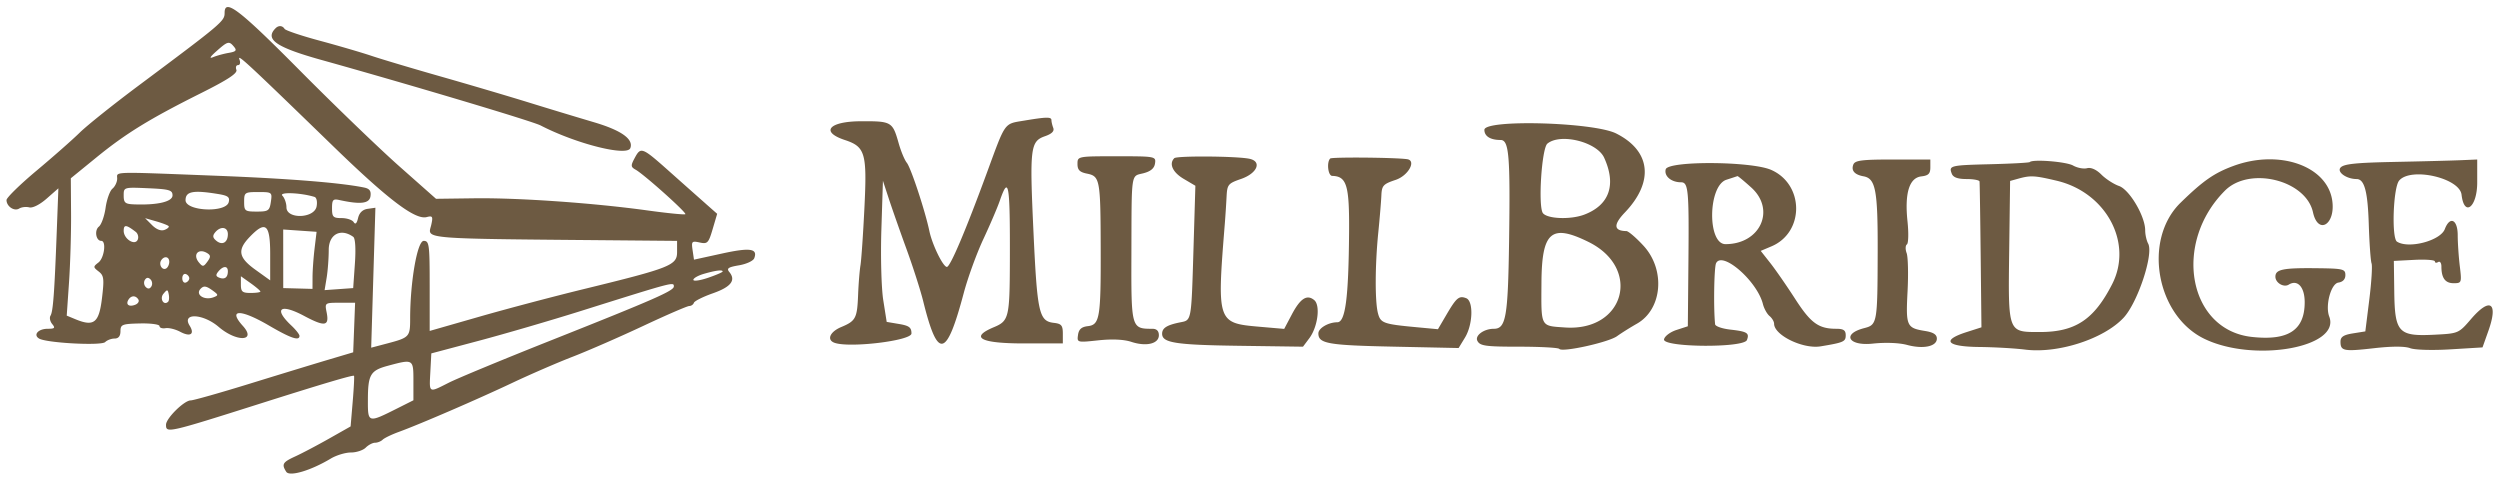 <svg xmlns="http://www.w3.org/2000/svg" width="400" height="78.125"><path fill="#6D5A42" fill-rule="evenodd" d="M35.938 2.046c0 1.343-.339 1.63-13.803 11.679-4.01 2.993-8.229 6.364-9.375 7.491-1.145 1.127-4.251 3.862-6.901 6.08-2.649 2.217-4.817 4.336-4.817 4.71 0 1.019 1.238 1.85 2.028 1.361.38-.235 1.104-.319 1.608-.187.54.141 1.687-.436 2.79-1.405l1.873-1.645-.261 6.94c-.372 9.851-.589 12.774-.998 13.437-.198.319-.076.922.27 1.339.524.63.404.758-.705.758-1.516 0-2.378.957-1.404 1.558 1.154.714 9.97 1.187 10.588.569.311-.31.987-.564 1.502-.564.624 0 .939-.393.942-1.172.004-1.077.259-1.178 3.125-1.244 1.716-.04 3.121.15 3.121.423s.433.422.963.333c.529-.09 1.583.169 2.343.575 1.632.874 2.371.393 1.511-.985-1.303-2.087 2.151-1.934 4.651.206 2.887 2.471 6.125 2.335 3.864-.163-2.443-2.7-.391-2.728 4.18-.057 3.494 2.042 4.884 2.513 4.884 1.654 0-.237-.586-.981-1.302-1.654-2.905-2.729-1.784-3.581 2.032-1.545 3.335 1.78 4.06 1.668 3.615-.558-.307-1.533-.294-1.542 2.122-1.542h2.431l-.152 3.965-.153 3.966-3.906 1.161c-2.148.638-7.821 2.369-12.606 3.846-4.786 1.478-9.055 2.687-9.488 2.687-1.036 0-3.947 2.868-3.947 3.888 0 1.381.198 1.336 15.104-3.389 9.966-3.16 14.803-4.593 14.974-4.437.072.066-.021 1.915-.206 4.11l-.337 3.99-3.44 1.946c-1.892 1.07-4.318 2.349-5.392 2.841-2.048.938-2.236 1.255-1.47 2.467.521.823 3.912-.18 7.13-2.109.893-.536 2.341-.974 3.218-.974.877 0 1.946-.352 2.375-.781.43-.43 1.103-.782 1.496-.782s.937-.218 1.209-.484 1.432-.827 2.578-1.245c3.415-1.247 12.66-5.241 18.184-7.856 2.84-1.344 7.175-3.222 9.635-4.173 2.46-.952 7.535-3.167 11.279-4.923 3.743-1.757 7.063-3.194 7.378-3.194.315 0 .651-.231.746-.514.096-.283 1.463-.967 3.039-1.521 2.907-1.021 3.725-2.083 2.624-3.409-.472-.569-.17-.777 1.556-1.068 1.178-.199 2.274-.706 2.435-1.127.598-1.558-.651-1.742-5.159-.757l-4.482.98-.223-1.523c-.206-1.406-.12-1.499 1.134-1.224 1.246.274 1.416.098 2.079-2.145l.721-2.443-1.824-1.609a2214.94 2214.94 0 0 1-5.774-5.124c-4.46-3.968-4.616-4.029-5.612-2.167-.637 1.19-.619 1.406.156 1.84 1.355.758 8.2 6.882 7.961 7.122-.117.117-2.864-.156-6.106-.605-8.551-1.185-20.601-2.029-27.651-1.937l-6.134.081-5.845-5.175c-3.216-2.846-10.403-9.769-15.973-15.383C38.271 1.498 35.938-.29 35.938 2.046m8.159 2.468c-1.774 1.774.052 3.043 7.283 5.063 14.585 4.074 33.812 9.82 35.12 10.496 5.655 2.925 13.829 4.99 14.352 3.627.552-1.437-1.453-2.859-5.852-4.152a988.04 988.04 0 0 1-10.365-3.14c-3.437-1.062-9.847-2.954-14.243-4.205-4.397-1.252-9.319-2.72-10.938-3.263-1.619-.543-5.351-1.635-8.292-2.426-2.942-.791-5.476-1.643-5.63-1.893-.335-.541-.954-.588-1.435-.107m-6.648 2.977c.48.578.314.769-.847.968-.795.136-1.914.442-2.487.68-.694.288-.52-.03.52-.951 1.819-1.611 2.016-1.659 2.814-.697m15.936 15.98c8.745 8.484 13.052 11.743 14.884 11.264.938-.246 1.028-.102.743 1.193-.529 2.409-2.708 2.233 31.639 2.544l7.682.07v1.78c0 2.13-1.034 2.539-15.104 5.975-4.726 1.155-12.168 3.124-16.536 4.377l-7.943 2.277v-7.204c0-6.649-.074-7.205-.958-7.205-1.024 0-2.167 6.56-2.167 12.439 0 2.914-.112 3.035-3.684 3.977l-2.55.673.337-11.196.337-11.196-1.235.177c-.812.117-1.339.622-1.539 1.475-.205.875-.434 1.086-.703.651-.22-.356-1.089-.646-1.931-.646-1.357 0-1.532-.18-1.532-1.573 0-1.359.159-1.537 1.172-1.316 3.402.743 4.814.571 4.982-.608.121-.856-.148-1.217-1.042-1.397-3.839-.776-12.13-1.436-23.602-1.88-17.121-.663-15.885-.699-15.885.46 0 .538-.34 1.26-.756 1.605-.415.345-.909 1.721-1.097 3.059-.188 1.337-.672 2.694-1.076 3.016-.748.595-.467 2.28.381 2.28.839 0 .486 2.733-.447 3.458-.866.673-.864.745.038 1.445.836.648.898 1.16.521 4.296-.473 3.927-1.285 4.564-4.254 3.334l-1.383-.573.367-5.329c.201-2.931.348-7.876.326-10.989l-.039-5.659 4.1-3.339c4.724-3.848 8.496-6.165 16.776-10.307 4.272-2.137 5.824-3.163 5.615-3.708-.159-.415-.037-.754.271-.754.317 0 .411-.396.217-.912-.354-.942 1.005.317 15.075 13.966m110.476-4.172c-3.253.545-2.93.095-5.945 8.305-3.43 9.341-5.878 15.104-6.415 15.104-.61 0-2.337-3.534-2.8-5.729-.685-3.255-2.958-10.136-3.613-10.937-.351-.43-.936-1.836-1.302-3.125-.977-3.447-1.135-3.539-6.044-3.516-5.12.024-6.544 1.688-2.567 3.001 3.266 1.078 3.562 2.102 3.133 10.819-.207 4.216-.492 8.368-.633 9.227-.142.859-.312 2.979-.379 4.71-.146 3.758-.375 4.197-2.696 5.167-1.798.751-2.365 2.029-1.114 2.51 2.311.886 12.347-.314 12.347-1.478 0-.963-.367-1.244-1.982-1.517l-1.982-.335-.55-3.487c-.303-1.927-.438-6.978-.3-11.292l.249-7.804.936 2.857c.515 1.571 1.789 5.2 2.832 8.065 1.043 2.864 2.245 6.614 2.671 8.333 2.338 9.43 3.712 9.155 6.494-1.302.648-2.435 2.054-6.302 3.125-8.594 1.071-2.291 2.251-5.045 2.623-6.12 1.453-4.192 1.664-2.947 1.629 9.593-.026 9.027-.162 9.595-2.541 10.589-3.954 1.652-2.207 2.605 4.772 2.605h6.243v-1.563c0-1.317-.225-1.588-1.432-1.727-2.382-.274-2.666-1.55-3.272-14.679-.617-13.373-.494-14.369 1.868-15.192 1.075-.375 1.502-.806 1.305-1.319-.16-.419-.292-.977-.292-1.24 0-.544-.771-.532-4.368.071m73.639 1.474c0 1.024.955 1.623 2.588 1.623 1.356 0 1.563 2.464 1.363 16.291-.174 12.034-.503 13.917-2.435 13.917-1.609 0-3.086 1.095-2.628 1.948.427.796 1.307.917 6.661.917 3.394 0 6.29.159 6.438.353.446.588 7.859-1.044 9.235-2.034.707-.508 2.139-1.408 3.182-1.999 4.073-2.309 4.604-8.622 1.05-12.478-1.182-1.282-2.412-2.335-2.734-2.34-2.031-.028-2.115-1.017-.252-2.965 4.71-4.926 4.17-9.866-1.383-12.652-3.609-1.811-21.085-2.292-21.085-.581m19.165 4.463c1.973 4.331.839 7.576-3.183 9.103-2.16.82-5.843.696-6.605-.222-.811-.978-.218-10.372.702-11.137 2.081-1.727 7.933-.274 9.086 2.256m-84.269 1.001c0 .95.352 1.307 1.52 1.541 2.069.414 2.165.933 2.194 11.893.031 11.203-.149 12.29-2.07 12.513-1.002.116-1.432.502-1.559 1.397-.173 1.226-.143 1.234 3.253.87 2.202-.235 4.091-.148 5.281.245 2.39.789 4.402.304 4.402-1.06 0-.676-.351-1.032-1.017-1.032-3.398 0-3.414-.053-3.378-11.873.04-13.453-.102-12.491 1.921-13.013 1.17-.301 1.744-.788 1.859-1.577.163-1.12.052-1.141-6.12-1.141-6.27 0-6.286.003-6.286 1.237m15.489-.927c-.887.887-.264 2.263 1.495 3.3l1.879 1.109-.284 9.49c-.376 12.501-.283 11.984-2.218 12.379-2.075.424-2.819.902-2.819 1.81 0 1.451 2.129 1.786 12.251 1.927l10.287.144 1.009-1.347c1.36-1.818 1.807-5.263.791-6.106-1.158-.961-2.223-.281-3.582 2.288l-1.225 2.317-3.906-.338c-6.835-.592-6.863-.675-5.586-16.606.091-1.146.214-3.028.272-4.183.099-1.971.24-2.146 2.319-2.864 2.602-.9 3.386-2.805 1.33-3.23-2.051-.425-11.607-.496-12.013-.09m24.946.053c-.596.596-.347 2.762.32 2.779 2.333.062 2.761 1.505 2.7 9.098-.084 10.468-.591 14.323-1.883 14.322-1.42 0-3.03.945-3.03 1.778 0 1.634 1.505 1.901 11.943 2.121l10.496.222 1.018-1.67c1.268-2.08 1.384-5.846.193-6.303-1.141-.438-1.556-.093-3.141 2.611l-1.378 2.351-3.446-.321c-5.282-.492-5.735-.656-6.149-2.229-.496-1.879-.474-7.701.047-12.882.23-2.292.453-4.967.496-5.945.069-1.606.291-1.85 2.29-2.518 2.025-.676 3.358-3.097 1.823-3.311-1.969-.274-12.043-.359-12.299-.103m83.698.974c-.368.96.203 1.614 1.635 1.872 1.942.35 2.291 2.218 2.263 12.123-.031 11.413-.07 11.63-2.176 12.172-3.61.931-2.511 2.891 1.387 2.474 2.016-.216 4.226-.132 5.494.21 2.604.701 4.764.243 4.764-1.01 0-.648-.547-1.005-1.87-1.22-2.982-.484-3.106-.763-2.818-6.336.144-2.767.078-5.523-.146-6.124-.224-.602-.205-1.229.042-1.395.247-.165.29-1.824.095-3.686-.474-4.527.281-6.973 2.223-7.196 1.125-.13 1.432-.437 1.432-1.433v-1.267h-6.006c-4.972 0-6.06.14-6.319.816m28.234-.406c-.105.105-2.915.259-6.244.342-6.504.162-6.734.218-6.236 1.517.227.591.956.856 2.356.856 1.115 0 2.054.176 2.086.39.033.215.114 5.554.182 11.863l.123 11.472-2.395.768c-4.064 1.302-3.193 2.321 2.032 2.378 2.435.026 5.741.215 7.348.419 5.267.668 12.581-1.696 15.754-5.093 2.26-2.42 4.836-10.184 3.936-11.865-.262-.489-.476-1.444-.476-2.123 0-2.254-2.512-6.513-4.187-7.097-.842-.293-2.111-1.113-2.819-1.821-.81-.81-1.661-1.19-2.296-1.024-.554.145-1.559-.048-2.233-.429-1.089-.617-6.44-1.044-6.931-.553m32.603.611c-3.085 1.132-4.874 2.376-8.483 5.901-6.042 5.899-3.911 18.033 3.825 21.772 7.964 3.85 21.863 1.368 19.97-3.565-.671-1.75.277-5.269 1.465-5.439.717-.102 1.117-.532 1.117-1.201 0-.955-.365-1.046-4.427-1.095-5.558-.068-6.77.175-6.77 1.357 0 .981 1.325 1.769 2.134 1.269 1.414-.874 2.553.382 2.553 2.816 0 4.479-2.632 6.199-8.488 5.546-10.134-1.132-12.664-15.007-4.267-23.405 3.919-3.919 12.947-1.698 14.081 3.465.816 3.716 3.656 1.953 3.077-1.911-.828-5.52-8.481-8.192-15.787-5.51m25.629-.632c-6.131.123-8.03.327-8.52.918-.591.712.976 1.818 2.578 1.818 1.25 0 1.783 1.966 1.949 7.193.098 3.062.299 5.898.447 6.302.149.405-.015 3.018-.363 5.809l-.633 5.073-1.987.317c-1.505.241-1.987.562-1.987 1.323 0 1.505.497 1.602 5.357 1.05 2.867-.326 4.936-.328 5.783-.006.741.282 3.571.365 6.452.189l5.132-.312.945-2.662c1.604-4.515.274-5.425-2.767-1.894-1.995 2.317-2.027 2.331-5.865 2.525-5.758.29-6.343-.33-6.433-6.82l-.068-4.986 3.285-.171c1.807-.093 3.285.02 3.284.252 0 .231.234.276.52.099.287-.177.521.142.521.708 0 1.844.607 2.678 1.951 2.678 1.286 0 1.311-.07.991-2.735-.181-1.504-.331-3.73-.333-4.948-.005-2.52-1.252-3.11-2.064-.975-.71 1.868-5.79 3.201-7.653 2.009-.889-.569-.608-8.619.34-9.761 1.837-2.214 9.68-.444 9.992 2.255.42 3.633 2.505 2.006 2.505-1.955v-3.682l-2.734.115c-1.504.064-6.285.187-10.625.274m-116.482 1.182c-.283 1.085.887 2.075 2.453 2.075 1.171 0 1.285 1.233 1.181 12.69l-.095 10.347-1.816.591c-1.003.326-1.895.999-1.992 1.502-.249 1.299 12.766 1.404 13.264.108.431-1.123.047-1.364-2.659-1.669-1.304-.147-2.398-.53-2.432-.851-.269-2.505-.167-9.079.151-9.759.96-2.048 6.572 2.837 7.498 6.525.18.719.656 1.579 1.058 1.912.402.334.73.888.73 1.233 0 1.839 4.627 4.088 7.448 3.62 3.702-.614 4.011-.751 4.011-1.78 0-.794-.353-1.032-1.529-1.032-2.819 0-4.064-.907-6.567-4.788-1.35-2.093-3.141-4.676-3.979-5.74l-1.525-1.934 1.722-.728c5.286-2.237 5.254-9.901-.051-12.232-3.186-1.399-16.509-1.471-16.871-.09m13.694 2.917c3.942 3.561 1.438 9.054-4.127 9.054-2.939 0-2.807-9.354.145-10.304.902-.29 1.698-.552 1.768-.581.071-.029 1.067.795 2.214 1.831m48.855-1.095c7.917 1.866 12.255 9.938 8.887 16.539-2.903 5.691-5.893 7.672-11.577 7.672-5.154 0-5.072.219-4.901-13.053l.144-11.12 1.302-.361c1.971-.548 2.589-.515 6.145.323M27.604 31.259c0 1.015-2.396 1.58-6.12 1.442-1.456-.053-1.693-.25-1.694-1.408-.001-1.342.008-1.345 3.907-1.174 3.4.149 3.907.297 3.907 1.14m7.358-.206c1.529.253 1.84.5 1.632 1.296-.455 1.741-6.906 1.443-6.906-.318 0-1.42 1.225-1.648 5.274-.978m8.378 1.239c-.209 1.428-.402 1.562-2.253 1.562-1.902 0-2.024-.094-2.024-1.562 0-1.496.096-1.563 2.253-1.563 2.208 0 2.249.032 2.024 1.563m6.986-.784c.33.102.474.769.33 1.524-.37 1.938-4.823 2.072-4.823.145 0-.659-.293-1.498-.651-1.866-.603-.619 2.932-.483 5.144.197M26.968 36.17c.146.145-.14.419-.635.609-.571.219-1.303-.059-2.009-.765l-1.109-1.109 1.744.5c.96.275 1.864.619 2.009.765m-5.254.928c.341.263.493.808.338 1.212-.414 1.079-2.26-.048-2.26-1.38 0-1.036.404-1.001 1.922.168m14.744.371c0 1.333-.897 1.841-1.852 1.048-.581-.482-.622-.806-.174-1.347.864-1.04 2.026-.869 2.026.299m6.771 3.188v4.199l-2.344-1.683c-2.736-1.965-2.951-3.159-.944-5.254 2.563-2.675 3.288-2.072 3.288 2.738m7.102-.889c-.177 1.474-.324 3.529-.326 4.568L50 46.223l-2.341-.065-2.34-.064-.004-4.688-.003-4.687 2.67.185 2.671.185-.322 2.679m6.192-1.869c.326.234.427 1.9.26 4.289l-.273 3.906-2.287.164-2.287.163.328-1.986c.181-1.093.331-3.1.334-4.461.006-2.501 1.92-3.513 3.925-2.075m197.621.804c8.571 4.214 5.799 14.357-3.744 13.694-3.973-.276-3.809.033-3.768-7.103.048-8.217 1.541-9.527 7.512-6.591m-220.941 1.83c.518.33.513.603-.027 1.342-.608.831-.748.844-1.347.122-1.066-1.285-.049-2.367 1.374-1.464m-6.12 1.363c0 .413-.218.886-.485 1.051-.619.382-1.241-.593-.817-1.28.479-.775 1.302-.63 1.302.229m9.375 1.507c0 .984-.502 1.363-1.366 1.032-.571-.219-.604-.453-.146-1.006.759-.914 1.512-.927 1.512-.026m79.167.038c0 .116-1.055.57-2.344 1.01-1.289.439-2.343.585-2.343.324 0-.261.761-.694 1.692-.963 1.905-.55 2.995-.685 2.995-.371m-85.339 1.09c0 .272-.251.579-.559.682-.308.102-.56-.204-.56-.682 0-.477.252-.784.56-.681.308.102.559.409.559.681m-6.067 1.302c-.252.408-.552.438-.899.091-.287-.286-.351-.796-.143-1.132.252-.408.552-.438.899-.091.286.286.351.796.143 1.132m17.448.817c0 .124-.703.225-1.563.225-1.33 0-1.562-.199-1.562-1.338V44.2l1.562 1.113c.86.611 1.563 1.213 1.563 1.337m66.146-.81c0 .687-3.127 2.058-19.738 8.655-7.562 3.003-14.878 6.033-16.259 6.733-3.271 1.657-3.142 1.732-2.962-1.706l.156-2.978 7.553-2.007c4.153-1.103 11.536-3.258 16.406-4.789 14.969-4.704 14.844-4.671 14.844-3.908m-73.725.691c.862.63.872.729.1 1.025-1.501.576-3.015-.43-2.07-1.375.504-.504.899-.434 1.97.35m-7.184 1.739c-.698.697-1.405-.481-.757-1.262.609-.735.693-.727.852.087.097.497.054 1.026-.095 1.175m-4.766-.35c.178.289-.053.669-.513.846-.997.383-1.553-.039-1.073-.815.432-.699 1.164-.714 1.586-.031m44.008 13.009v3.116l-2.474 1.243c-4.833 2.429-4.819 2.433-4.81-1.321.01-4.04.396-4.692 3.228-5.452 4.039-1.085 4.056-1.075 4.056 2.414"/></svg>